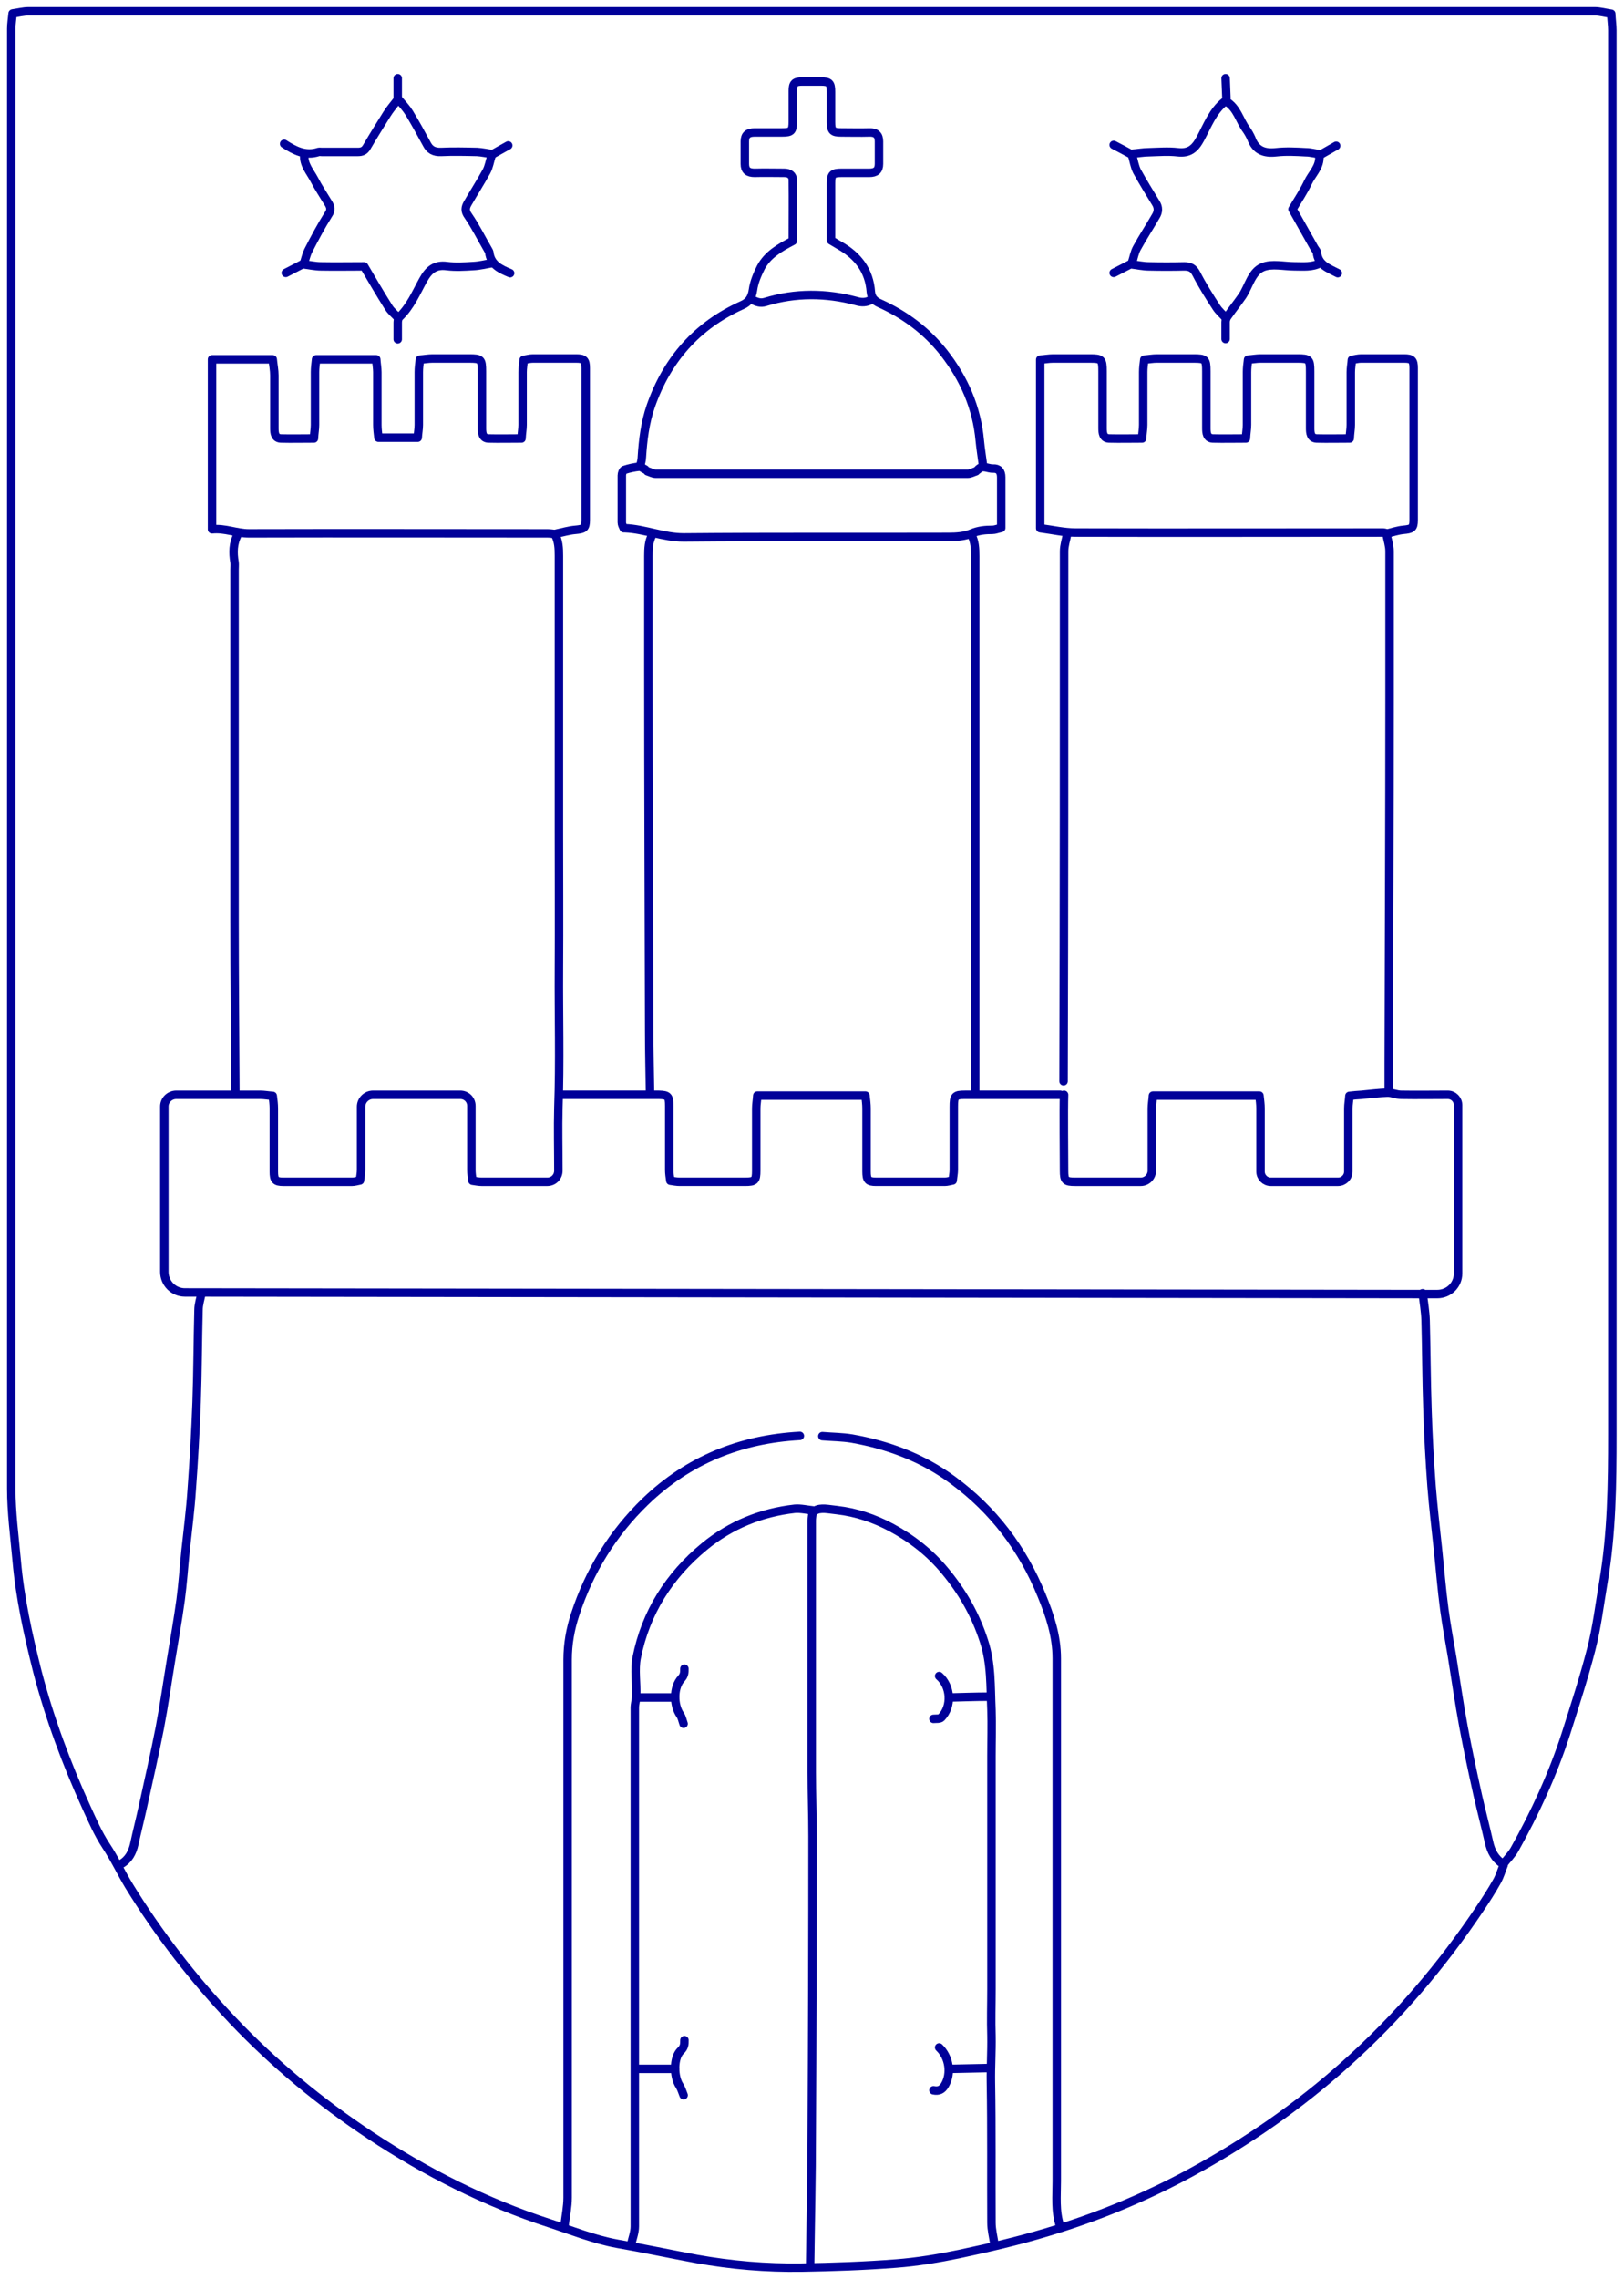 <svg width="144" height="202" viewBox="0 0 144 202" fill="none" xmlns="http://www.w3.org/2000/svg">
<path d="M133.304 165.215C133.641 164.783 134.025 164.398 134.29 163.942C136.116 160.674 137.678 157.285 138.831 153.729C139.624 151.23 140.441 148.731 141.09 146.208C141.594 144.262 141.835 142.243 142.171 140.249C142.916 135.9 142.964 131.526 142.964 127.129C142.964 85.655 142.964 44.18 142.964 2.682C142.964 2.225 142.892 1.793 142.868 1.216C142.363 1.144 141.883 1 141.402 1C95.122 1 48.818 1 2.538 1C2.081 1 1.625 1.12 1.12 1.192C1.072 1.697 1 2.129 1 2.538C1 45.67 1 88.802 1 131.935C1 134.073 1.288 136.188 1.481 138.326C1.769 141.642 2.49 144.886 3.307 148.13C4.388 152.287 5.878 156.276 7.656 160.193C8.185 161.346 8.689 162.524 9.386 163.581C10.155 164.734 10.732 165.984 11.429 167.137C14.072 171.439 17.148 175.403 20.632 179.08C24.308 182.949 28.393 186.337 32.863 189.292C37.813 192.56 43.075 195.227 48.698 197.054C50.692 197.702 52.639 198.495 54.729 198.88C57.084 199.288 59.415 199.793 61.77 200.226C64.845 200.778 67.945 201.043 71.069 200.994C73.856 200.946 76.668 200.85 79.455 200.634C81.329 200.49 83.204 200.177 85.054 199.793C87.649 199.24 90.244 198.64 92.791 197.871C97.237 196.549 101.49 194.795 105.575 192.584C110.525 189.893 115.138 186.697 119.343 182.925C123.885 178.864 127.802 174.274 131.19 169.228C131.742 168.411 132.271 167.594 132.752 166.729C132.992 166.296 133.136 165.792 133.328 165.311" stroke="#000099" stroke-width="0.75" stroke-linecap="round" stroke-linejoin="round"/>
<path d="M94.349 97.042C94.301 98.363 94.349 102.448 94.349 103.77C94.349 104.635 94.469 104.755 95.334 104.755C97.281 104.755 99.227 104.755 101.149 104.755C101.702 104.755 102.134 104.299 102.134 103.77C102.134 101.92 102.134 100.07 102.134 98.243C102.134 97.883 102.206 97.522 102.231 97.114H111.674C111.722 97.546 111.77 97.883 111.77 98.243C111.77 100.118 111.77 101.968 111.77 103.842C111.77 104.347 112.179 104.755 112.683 104.755C114.678 104.755 116.672 104.755 118.642 104.755C119.147 104.755 119.556 104.347 119.556 103.842C119.556 101.968 119.556 100.118 119.556 98.243C119.556 97.883 119.628 97.522 119.652 97.138C120.036 97.09 120.397 97.066 120.757 97.042C121.502 96.97 122.271 96.874 123.04 96.85C123.448 96.85 123.833 97.042 124.241 97.042C125.611 97.066 126.981 97.042 128.374 97.042C128.879 97.042 129.287 97.45 129.287 97.955C129.287 102.472 129.287 108.119 129.287 112.877C129.287 113.886 128.47 114.703 127.437 114.703L16.398 114.559C15.389 114.559 14.572 113.742 14.572 112.733C14.572 108.047 14.572 102.496 14.572 98.075C14.572 97.498 15.053 97.042 15.63 97.042H19.594C20.748 97.042 21.901 97.042 23.079 97.042C23.439 97.042 23.799 97.114 24.184 97.138C24.232 97.522 24.28 97.883 24.28 98.243C24.28 100.118 24.28 101.968 24.28 103.842C24.28 104.587 24.424 104.755 25.121 104.755C27.163 104.755 29.182 104.755 31.224 104.755C31.441 104.755 31.657 104.683 31.921 104.635C31.945 104.323 32.017 104.01 32.017 103.698C32.017 101.824 32.017 99.973 32.017 98.099C32.017 97.522 32.498 97.042 33.075 97.042H40.812C41.365 97.042 41.797 97.474 41.797 98.027C41.797 99.925 41.797 101.824 41.797 103.698C41.797 104.01 41.845 104.323 41.893 104.659C42.206 104.707 42.47 104.755 42.71 104.755C44.657 104.755 46.579 104.755 48.525 104.755C49.078 104.755 49.511 104.323 49.511 103.77C49.511 101.896 49.463 100.021 49.511 98.171C49.655 94.11 49.535 90.025 49.559 85.964C49.583 81.879 49.559 77.77 49.559 73.686V61.479C49.559 57.418 49.559 53.333 49.559 49.272C49.559 48.599 49.535 47.95 49.198 47.35" stroke="#000099" stroke-width="0.75" stroke-linecap="round" stroke-linejoin="round"/>
<path d="M94.617 47.373C94.521 47.878 94.353 48.358 94.353 48.863C94.353 64.506 94.353 80.173 94.305 95.84" stroke="#000099" stroke-width="0.75" stroke-linecap="round" stroke-linejoin="round"/>
<path d="M49.318 47.3C49.895 47.18 50.447 47.012 51.024 46.964C51.769 46.892 51.937 46.82 51.937 46.099C51.937 41.605 51.937 37.112 51.937 32.618C51.937 31.922 51.769 31.777 51.096 31.777C49.822 31.777 48.549 31.777 47.251 31.777C46.987 31.777 46.723 31.849 46.434 31.898C46.41 32.258 46.338 32.618 46.338 32.979C46.338 34.541 46.338 36.103 46.338 37.664C46.338 38.025 46.266 38.385 46.242 38.866C45.233 38.866 44.272 38.89 43.31 38.866C42.782 38.842 42.734 38.385 42.734 37.953C42.734 36.271 42.734 34.589 42.734 32.907C42.734 31.849 42.638 31.777 41.604 31.777C40.571 31.777 39.418 31.777 38.337 31.777C37.976 31.777 37.616 31.849 37.231 31.873C37.183 32.258 37.135 32.618 37.135 32.979C37.135 34.541 37.135 36.103 37.135 37.664C37.135 38.025 37.063 38.385 37.039 38.794H33.555C33.507 38.361 33.459 38.025 33.459 37.664C33.459 36.103 33.459 34.541 33.459 32.979C33.459 32.618 33.386 32.258 33.362 31.849H28.028C27.98 32.282 27.932 32.618 27.932 32.979C27.932 34.541 27.932 36.103 27.932 37.664C27.932 38.025 27.86 38.385 27.836 38.866C26.826 38.866 25.865 38.89 24.904 38.866C24.375 38.842 24.328 38.385 24.328 37.953C24.328 36.391 24.328 34.829 24.328 33.267C24.328 32.811 24.231 32.354 24.183 31.849H18.801V46.916C19.954 46.795 20.963 47.276 22.069 47.276C30.887 47.252 39.73 47.276 48.549 47.276C48.813 47.276 49.078 47.324 49.318 47.348" stroke="#000099" stroke-width="0.75" stroke-linecap="round" stroke-linejoin="round"/>
<path d="M122.946 47.3C123.45 47.18 123.931 47.012 124.435 46.964C125.18 46.892 125.348 46.82 125.348 46.099C125.348 41.605 125.348 37.112 125.348 32.618C125.348 31.922 125.18 31.777 124.507 31.777C123.234 31.777 121.96 31.777 120.687 31.777C120.422 31.777 120.158 31.849 119.87 31.898C119.846 32.258 119.774 32.618 119.774 32.979C119.774 34.541 119.774 36.103 119.774 37.664C119.774 38.025 119.702 38.385 119.678 38.866C118.668 38.866 117.707 38.89 116.746 38.866C116.217 38.842 116.169 38.385 116.169 37.953C116.169 36.271 116.169 34.589 116.169 32.907C116.169 31.849 116.073 31.777 115.04 31.777C114.007 31.777 112.853 31.777 111.772 31.777C111.412 31.777 111.051 31.849 110.667 31.873C110.619 32.258 110.571 32.618 110.571 32.979C110.571 34.541 110.571 36.103 110.571 37.664C110.571 38.025 110.498 38.385 110.474 38.866C109.465 38.866 108.504 38.89 107.543 38.866C107.014 38.842 106.966 38.385 106.966 37.953C106.966 36.271 106.966 34.589 106.966 32.907C106.966 31.849 106.87 31.777 105.837 31.777C104.804 31.777 103.65 31.777 102.569 31.777C102.208 31.777 101.848 31.849 101.464 31.873C101.415 32.258 101.367 32.618 101.367 32.979C101.367 34.541 101.367 36.103 101.367 37.664C101.367 38.025 101.295 38.385 101.271 38.866C100.262 38.866 99.301 38.89 98.34 38.866C97.811 38.842 97.763 38.385 97.763 37.953C97.763 36.271 97.763 34.589 97.763 32.907C97.763 31.849 97.667 31.777 96.634 31.777C95.6 31.777 94.447 31.777 93.366 31.777C93.005 31.777 92.645 31.849 92.236 31.873V46.82C93.318 46.964 94.351 47.204 95.36 47.204C104.443 47.228 113.526 47.204 122.633 47.204C122.753 47.204 122.873 47.252 122.994 47.276" stroke="#000099" stroke-width="0.75" stroke-linecap="round" stroke-linejoin="round"/>
<path d="M87.166 41.272C87.07 40.527 86.95 39.806 86.878 39.061C86.614 36.13 85.484 33.559 83.682 31.252C82.144 29.305 80.222 27.888 77.987 26.878C77.507 26.662 77.266 26.374 77.218 25.869C77.074 23.971 76.065 22.673 74.455 21.76C74.215 21.616 73.974 21.472 73.686 21.304V18.012C73.686 17.411 73.686 16.834 73.686 16.234C73.686 15.465 73.83 15.32 74.599 15.32C75.416 15.32 76.257 15.32 77.074 15.32C77.651 15.32 77.939 15.104 77.939 14.527C77.939 13.855 77.939 13.206 77.939 12.533C77.939 11.956 77.651 11.716 77.074 11.74C76.257 11.764 75.416 11.74 74.599 11.74C73.83 11.74 73.686 11.596 73.686 10.827C73.686 9.938 73.686 9.025 73.686 8.136C73.686 7.367 73.542 7.223 72.773 7.223C72.22 7.223 71.692 7.223 71.139 7.223C70.466 7.223 70.298 7.391 70.298 8.064C70.298 8.953 70.298 9.866 70.298 10.755C70.298 11.62 70.178 11.74 69.313 11.74C68.496 11.74 67.703 11.74 66.91 11.74C66.333 11.74 66.045 11.956 66.045 12.533C66.045 13.206 66.045 13.855 66.045 14.527C66.045 15.104 66.333 15.32 66.91 15.32C67.775 15.296 68.664 15.32 69.529 15.32C70.01 15.32 70.298 15.537 70.298 15.969C70.322 17.771 70.298 19.574 70.298 21.352C69.144 21.953 68.063 22.577 67.463 23.707C67.15 24.331 66.862 25.004 66.766 25.701C66.669 26.374 66.405 26.782 65.805 27.047C61.792 28.849 59.148 31.877 57.707 35.986C57.202 37.451 57.01 38.989 56.914 40.527C56.914 40.791 56.818 41.056 56.77 41.296" stroke="#000099" stroke-width="0.75" stroke-linecap="round" stroke-linejoin="round"/>
<path d="M93.992 197.29C93.559 195.992 93.703 194.647 93.703 193.325C93.703 177.874 93.703 162.448 93.703 146.997C93.703 145.026 93.102 143.2 92.358 141.398C90.675 137.265 88.08 133.829 84.476 131.186C81.809 129.215 78.781 128.086 75.537 127.509C74.672 127.365 73.783 127.365 72.918 127.293" stroke="#000099" stroke-width="0.75" stroke-linecap="round" stroke-linejoin="round"/>
<path d="M70.924 127.27C65.661 127.558 61.048 129.408 57.227 133.085C54.32 135.896 52.253 139.26 51.004 143.081C50.571 144.378 50.331 145.724 50.331 147.118C50.331 163.001 50.331 178.908 50.331 194.791C50.331 195.584 50.163 196.401 50.066 197.194" stroke="#000099" stroke-width="0.75" stroke-linecap="round" stroke-linejoin="round"/>
<path d="M72.05 134.07C72.026 134.311 71.978 134.551 71.978 134.767C71.978 142.216 71.978 149.665 71.978 157.114C71.978 159.013 72.05 160.887 72.05 162.785C72.05 171.556 72.026 180.326 71.978 189.097C71.978 192.99 71.882 196.906 71.834 200.799" stroke="#000099" stroke-width="0.75" stroke-linecap="round" stroke-linejoin="round"/>
<path d="M49.898 97.041H56.506C57.155 97.041 57.78 97.041 58.429 97.041C59.246 97.065 59.342 97.185 59.342 98.026C59.342 99.924 59.342 101.799 59.342 103.697C59.342 104.009 59.39 104.322 59.438 104.658C59.75 104.706 60.015 104.754 60.255 104.754C62.201 104.754 64.124 104.754 66.07 104.754C66.935 104.754 67.055 104.634 67.055 103.769C67.055 101.919 67.055 100.069 67.055 98.243C67.055 97.882 67.127 97.522 67.151 97.113H76.739C76.787 97.546 76.835 97.882 76.835 98.243C76.835 100.117 76.835 101.967 76.835 103.841C76.835 104.586 76.979 104.754 77.676 104.754C79.719 104.754 81.737 104.754 83.779 104.754C83.996 104.754 84.212 104.682 84.476 104.634C84.5 104.322 84.573 104.009 84.573 103.697C84.573 101.823 84.573 99.973 84.573 98.098C84.573 97.161 84.669 97.041 85.558 97.041C88.369 97.041 91.18 97.041 94.016 97.041" stroke="#000099" stroke-width="0.75" stroke-linecap="round" stroke-linejoin="round"/>
<path d="M17.866 114.631C17.77 115.135 17.601 115.616 17.601 116.121C17.529 118.836 17.529 121.551 17.433 124.291C17.337 126.862 17.193 129.457 17.001 132.028C16.881 133.854 16.64 135.68 16.448 137.483C16.304 138.924 16.208 140.366 16.015 141.808C15.775 143.562 15.463 145.316 15.175 147.07C14.838 149.113 14.55 151.155 14.165 153.174C13.709 155.504 13.18 157.811 12.675 160.118C12.435 161.223 12.147 162.329 11.906 163.458C11.738 164.203 11.402 164.852 10.705 165.236" stroke="#000099" stroke-width="0.75" stroke-linecap="round" stroke-linejoin="round"/>
<path d="M126.145 114.631C126.241 115.424 126.385 116.241 126.409 117.034C126.481 119.701 126.481 122.368 126.577 125.06C126.649 127.294 126.769 129.505 126.937 131.74C127.082 133.566 127.298 135.392 127.49 137.194C127.682 139.02 127.827 140.847 128.067 142.649C128.259 144.067 128.523 145.484 128.764 146.902C129.1 148.968 129.388 151.011 129.773 153.077C130.157 155.12 130.59 157.138 131.046 159.181C131.359 160.551 131.719 161.92 132.032 163.29C132.2 164.083 132.56 164.756 133.257 165.212" stroke="#000099" stroke-width="0.75" stroke-linecap="round" stroke-linejoin="round"/>
<path d="M86.111 47.373C86.448 47.974 86.472 48.623 86.472 49.295C86.472 65.131 86.472 80.99 86.472 96.825" stroke="#000099" stroke-width="0.75" stroke-linecap="round" stroke-linejoin="round"/>
<path d="M57.853 47.373C57.516 47.974 57.492 48.623 57.492 49.295C57.492 52.467 57.492 55.639 57.492 58.811C57.492 69.672 57.54 80.509 57.564 91.37C57.564 93.197 57.612 95.023 57.636 96.825" stroke="#000099" stroke-width="0.75" stroke-linecap="round" stroke-linejoin="round"/>
<path d="M21.085 47.373C20.653 48.166 20.653 49.007 20.797 49.848C20.821 50.064 20.797 50.281 20.797 50.497C20.797 60.853 20.797 71.21 20.797 81.567C20.797 86.661 20.845 91.731 20.869 96.825" stroke="#000099" stroke-width="0.75" stroke-linecap="round" stroke-linejoin="round"/>
<path d="M122.947 47.373C123.043 47.878 123.212 48.358 123.212 48.863C123.212 53.212 123.212 57.561 123.212 61.911C123.212 72.724 123.164 83.537 123.139 94.326C123.139 95.119 123.139 95.936 123.139 96.729" stroke="#000099" stroke-width="0.75" stroke-linecap="round" stroke-linejoin="round"/>
<path d="M88.176 198.923C88.08 198.275 87.912 197.65 87.912 197.001C87.888 192.868 87.936 188.735 87.864 184.578C87.84 183.208 87.936 181.839 87.912 180.469C87.864 179.075 87.912 177.682 87.912 176.288V155.647C87.912 154.277 87.96 152.908 87.912 151.538C87.816 149.495 87.912 147.453 87.239 145.434C86.494 143.128 85.341 141.109 83.803 139.259C82.457 137.625 80.847 136.375 79.021 135.39C77.531 134.597 75.921 134.045 74.215 133.852C73.47 133.78 72.773 133.588 72.269 133.9C71.548 133.828 70.995 133.684 70.467 133.732C67.487 134.069 64.772 135.174 62.465 137.072C59.341 139.643 57.251 142.935 56.458 146.924C56.242 148.006 56.458 149.183 56.41 150.312C56.41 150.673 56.289 151.033 56.289 151.37C56.289 161.726 56.289 172.083 56.289 182.439C56.289 187.413 56.289 192.363 56.289 197.337C56.289 197.89 56.073 198.419 55.953 198.971" stroke="#000099" stroke-width="0.75" stroke-linecap="round" stroke-linejoin="round"/>
<path d="M57.416 41.775C57.656 41.847 57.897 41.992 58.137 41.992C67.364 41.992 76.591 41.992 85.818 41.992C86.059 41.992 86.299 41.847 86.539 41.775" stroke="#000099" stroke-width="0.75" stroke-linecap="round" stroke-linejoin="round"/>
<path d="M57.203 41.605C57.035 41.533 56.867 41.365 56.699 41.365C56.242 41.413 55.785 41.509 55.353 41.654C55.233 41.702 55.137 41.966 55.137 42.134C55.137 43.528 55.137 44.922 55.137 46.315C55.137 46.483 55.233 46.652 55.305 46.82C55.329 46.82 55.377 46.82 55.425 46.82C57.179 46.892 58.813 47.637 60.615 47.637C68.449 47.565 76.282 47.613 84.116 47.589C84.813 47.589 85.534 47.541 86.158 47.276C86.783 47.012 87.384 46.964 88.009 46.964C88.225 46.964 88.441 46.868 88.778 46.796V44.922C88.778 44.056 88.778 43.167 88.778 42.302C88.778 41.774 88.537 41.509 88.057 41.533C87.6 41.557 87.12 41.173 86.711 41.63" stroke="#000099" stroke-width="0.75" stroke-linecap="round" stroke-linejoin="round"/>
<path d="M77.219 26.591C76.81 26.807 76.426 26.831 75.945 26.687C73.254 25.966 70.539 25.942 67.872 26.759C67.415 26.904 67.103 26.759 66.742 26.591" stroke="#000099" stroke-width="0.75" stroke-linecap="round" stroke-linejoin="round"/>
<path d="M108.674 6.932C108.698 7.532 108.722 8.109 108.746 8.71C108.746 8.806 108.674 8.926 108.602 8.998C107.521 9.863 107.064 11.137 106.439 12.29C105.959 13.179 105.454 13.612 104.421 13.492C103.58 13.396 102.715 13.468 101.874 13.492C101.393 13.492 100.913 13.588 100.24 13.636C99.855 13.419 99.303 13.131 98.75 12.843" stroke="#000099" stroke-width="0.75" stroke-linecap="round" stroke-linejoin="round"/>
<path d="M45.065 12.89C44.561 13.179 44.056 13.443 43.696 13.659C43.143 13.587 42.735 13.491 42.302 13.467C41.245 13.443 40.163 13.419 39.106 13.467C38.481 13.491 38.097 13.275 37.833 12.746C37.328 11.809 36.824 10.896 36.271 9.983C36.031 9.598 35.718 9.262 35.31 8.781C34.901 9.31 34.565 9.694 34.3 10.127C33.7 11.088 33.099 12.049 32.522 13.034C32.33 13.371 32.09 13.467 31.729 13.467C30.672 13.467 29.591 13.467 28.533 13.467C28.437 13.467 28.341 13.443 28.245 13.467C27.068 13.851 26.131 13.347 25.193 12.746" stroke="#000099" stroke-width="0.75" stroke-linecap="round" stroke-linejoin="round"/>
<path d="M117.058 23.32C116.337 23.705 115.544 23.609 114.775 23.609C113.838 23.609 112.781 23.344 111.964 23.681C110.979 24.089 110.738 25.363 110.162 26.228C109.729 26.853 109.249 27.453 108.816 28.078C108.72 28.222 108.672 28.415 108.672 28.559C108.672 29.063 108.672 29.544 108.672 30.049" stroke="#000099" stroke-width="0.75" stroke-linecap="round" stroke-linejoin="round"/>
<path d="M43.652 23.32C43.075 23.416 42.522 23.561 41.946 23.585C41.177 23.633 40.384 23.681 39.615 23.585C38.558 23.441 38.005 23.945 37.524 24.81C36.9 25.939 36.395 27.165 35.41 28.102C35.314 28.198 35.266 28.415 35.266 28.583C35.266 29.087 35.266 29.568 35.266 30.073" stroke="#000099" stroke-width="0.75" stroke-linecap="round" stroke-linejoin="round"/>
<path d="M98.75 24.189C99.279 23.924 99.807 23.636 100.24 23.42C100.841 23.492 101.369 23.612 101.874 23.612C102.907 23.636 103.964 23.636 104.998 23.612C105.526 23.612 105.815 23.756 106.079 24.261C106.608 25.294 107.232 26.279 107.857 27.241C108.073 27.577 108.41 27.865 108.698 28.178" stroke="#000099" stroke-width="0.75" stroke-linecap="round" stroke-linejoin="round"/>
<path d="M108.746 9.002C109.707 9.579 109.899 10.66 110.524 11.501C110.692 11.741 110.837 12.006 110.957 12.27C111.341 13.327 112.086 13.616 113.167 13.495C114.033 13.399 114.922 13.447 115.787 13.495C116.195 13.495 116.604 13.616 117.132 13.688C117.493 13.471 117.997 13.207 118.478 12.919" stroke="#000099" stroke-width="0.75" stroke-linecap="round" stroke-linejoin="round"/>
<path d="M25.34 24.189C25.869 23.924 26.397 23.636 26.83 23.42C27.43 23.492 27.959 23.612 28.464 23.612C29.713 23.636 30.963 23.612 32.284 23.612C33.005 24.838 33.702 26.039 34.447 27.216C34.663 27.577 35 27.841 35.288 28.154" stroke="#000099" stroke-width="0.75" stroke-linecap="round" stroke-linejoin="round"/>
<path d="M26.976 13.756C26.927 14.597 27.48 15.198 27.841 15.87C28.225 16.615 28.682 17.288 29.114 18.009C29.306 18.321 29.402 18.61 29.114 19.018C28.465 20.052 27.889 21.133 27.336 22.214C27.168 22.55 27.096 22.911 26.976 23.271" stroke="#000099" stroke-width="0.75" stroke-linecap="round" stroke-linejoin="round"/>
<path d="M43.575 13.832C43.431 14.289 43.358 14.769 43.142 15.178C42.614 16.139 42.013 17.076 41.46 18.037C41.268 18.373 41.196 18.686 41.508 19.118C42.157 20.056 42.662 21.089 43.238 22.074C43.286 22.17 43.358 22.266 43.383 22.362C43.503 23.468 44.368 23.852 45.233 24.213" stroke="#000099" stroke-width="0.75" stroke-linecap="round" stroke-linejoin="round"/>
<path d="M100.383 13.756C100.527 14.236 100.599 14.741 100.815 15.174C101.344 16.135 101.921 17.072 102.497 18.009C102.738 18.393 102.714 18.778 102.497 19.138C101.945 20.099 101.344 21.013 100.815 21.974C100.599 22.358 100.527 22.815 100.383 23.247" stroke="#000099" stroke-width="0.75" stroke-linecap="round" stroke-linejoin="round"/>
<path d="M116.986 13.832C117.058 14.793 116.338 15.394 115.977 16.163C115.593 16.98 115.088 17.725 114.607 18.542C115.256 19.695 115.905 20.849 116.554 22.002C116.626 22.122 116.746 22.242 116.77 22.362C116.866 23.492 117.803 23.78 118.62 24.213" stroke="#000099" stroke-width="0.75" stroke-linecap="round" stroke-linejoin="round"/>
<path d="M59.844 183.377H56.432" stroke="#000099" stroke-width="0.75" stroke-linecap="round" stroke-linejoin="round"/>
<path d="M87.6 183.307C86.47 183.331 85.317 183.355 84.188 183.379" stroke="#000099" stroke-width="0.75" stroke-linecap="round" stroke-linejoin="round"/>
<path d="M59.844 150.459H56.432" stroke="#000099" stroke-width="0.75" stroke-linecap="round" stroke-linejoin="round"/>
<path d="M87.6 150.389C86.47 150.389 85.317 150.437 84.188 150.461" stroke="#000099" stroke-width="0.75" stroke-linecap="round" stroke-linejoin="round"/>
<path d="M83.274 148.559C84.331 149.472 84.427 151.25 83.466 152.235C83.322 152.379 83.01 152.331 82.769 152.355" stroke="#000099" stroke-width="0.75" stroke-linecap="round" stroke-linejoin="round"/>
<path d="M83.274 181.48C84.187 182.346 84.379 183.811 83.779 184.821C83.538 185.229 83.226 185.373 82.769 185.277" stroke="#000099" stroke-width="0.75" stroke-linecap="round" stroke-linejoin="round"/>
<path d="M35.266 6.932V8.926" stroke="#000099" stroke-width="0.75" stroke-linecap="round" stroke-linejoin="round"/>
<path d="M60.685 147.91C60.685 148.223 60.685 148.487 60.42 148.775C59.7 149.544 59.7 151.13 60.324 152.019C60.469 152.235 60.517 152.524 60.613 152.788" stroke="#000099" stroke-width="0.75" stroke-linecap="round" stroke-linejoin="round"/>
<path d="M60.688 180.834C60.688 181.194 60.688 181.459 60.351 181.771C59.703 182.396 59.727 184.078 60.255 184.871C60.423 185.135 60.495 185.424 60.616 185.712" stroke="#000099" stroke-width="0.75" stroke-linecap="round" stroke-linejoin="round"/>
</svg>

